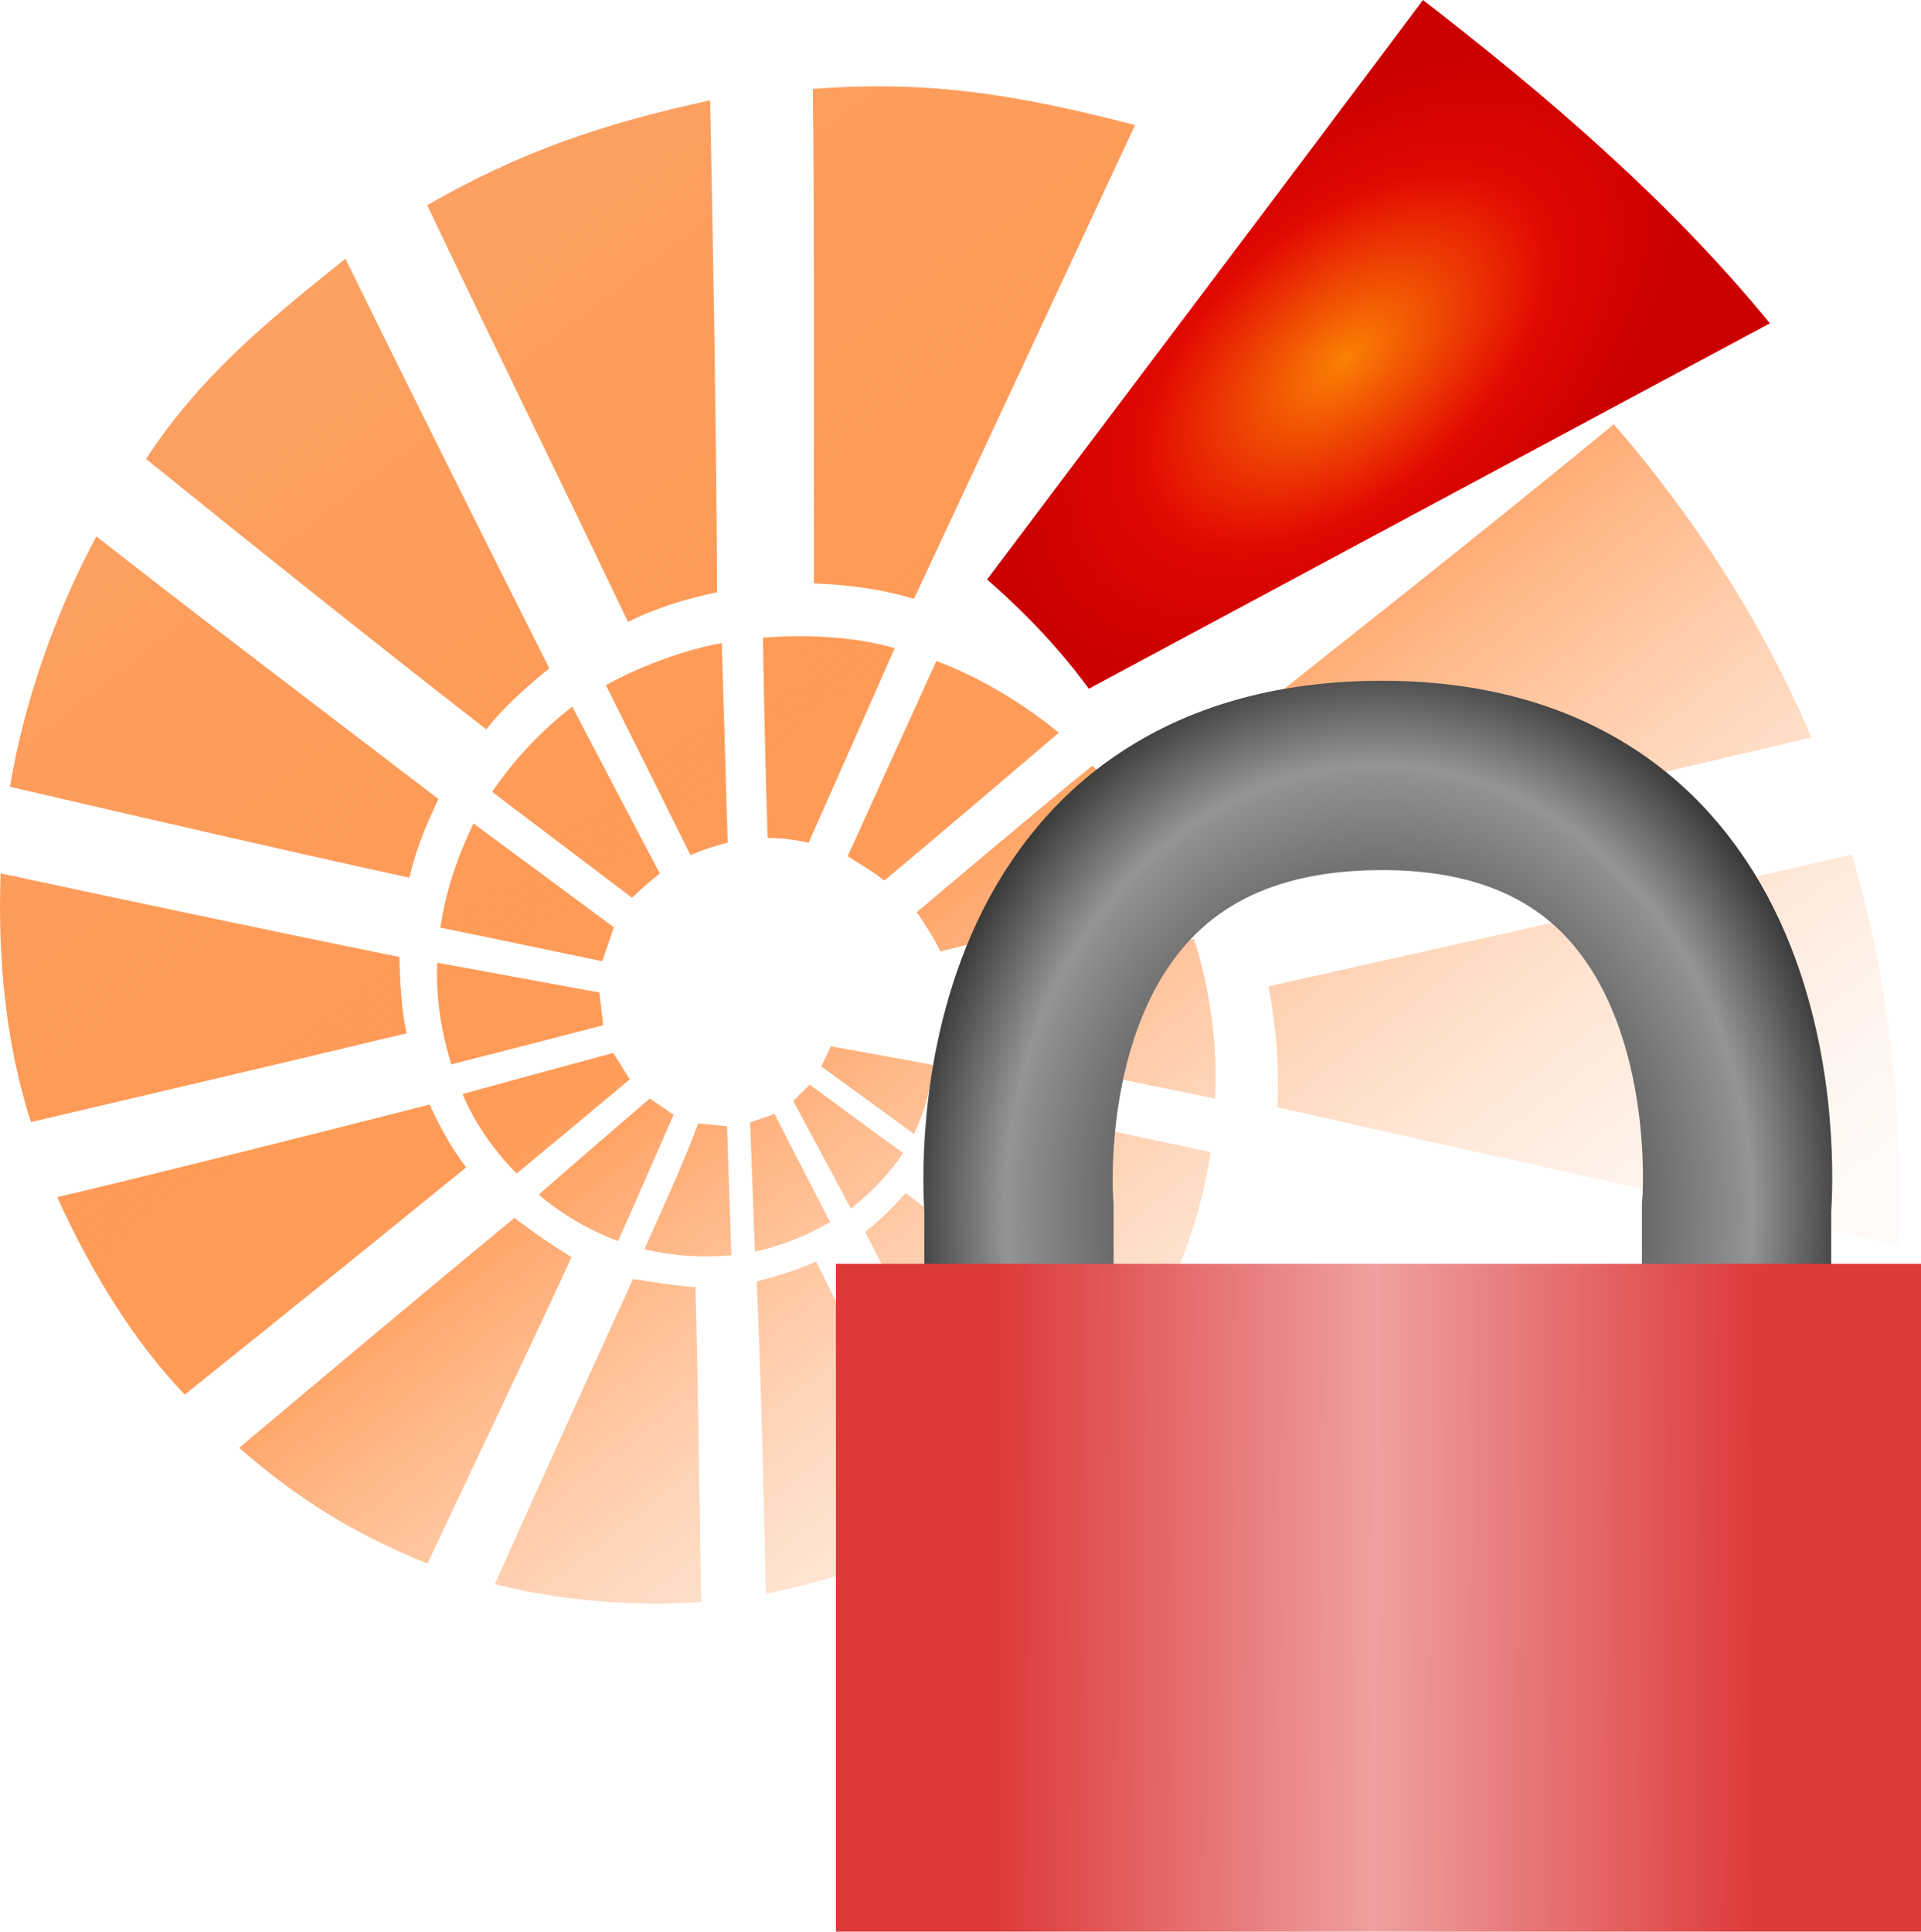 <?xml version="1.0" encoding="UTF-8" standalone="no"?>
<!-- Created with Inkscape (http://www.inkscape.org/) -->

<svg
   width="47.932mm"
   height="48.191mm"
   viewBox="0 0 47.932 48.191"
   version="1.1"
   id="svg842"
   inkscape:version="1.3.2 (091e20e, 2023-11-25, custom)"
   sodipodi:docname="DPicon.svg"
   inkscape:export-filename="C:\Users\mweiss\Pictures\DWB\SVG\Module\DA_4D_black.png"
   inkscape:export-xdpi="600.04797"
   inkscape:export-ydpi="600.04797"
   xmlns:inkscape="http://www.inkscape.org/namespaces/inkscape"
   xmlns:sodipodi="http://sodipodi.sourceforge.net/DTD/sodipodi-0.dtd"
   xmlns:xlink="http://www.w3.org/1999/xlink"
   xmlns="http://www.w3.org/2000/svg"
   xmlns:svg="http://www.w3.org/2000/svg">
  <sodipodi:namedview
     id="namedview844"
     pagecolor="#ffffff"
     bordercolor="#666666"
     borderopacity="1.0"
     inkscape:pageshadow="2"
     inkscape:pageopacity="0.0"
     inkscape:pagecheckerboard="true"
     inkscape:document-units="mm"
     showgrid="false"
     inkscape:snap-global="false"
     inkscape:zoom="8"
     inkscape:cx="128.625"
     inkscape:cy="93.4375"
     inkscape:window-width="3200"
     inkscape:window-height="1711"
     inkscape:window-x="-9"
     inkscape:window-y="-9"
     inkscape:window-maximized="1"
     inkscape:current-layer="layer1"
     units="mm"
     objecttolerance="10000"
     fit-margin-top="0"
     fit-margin-left="0"
     fit-margin-right="0"
     fit-margin-bottom="0"
     inkscape:showpageshadow="0"
     inkscape:deskcolor="#505050" />
  <defs
     id="defs839">
    <linearGradient
       inkscape:collect="always"
       id="linearGradient14055">
      <stop
         style="stop-color:#fa8003;stop-opacity:0.998"
         offset="0"
         id="stop14049" />
      <stop
         style="stop-color:#740401;stop-opacity:0.996"
         offset="0.605"
         id="stop14051" />
      <stop
         style="stop-color:#6b0000;stop-opacity:1"
         offset="1"
         id="stop14053" />
    </linearGradient>
    <linearGradient
       inkscape:collect="always"
       id="linearGradient13099">
      <stop
         style="stop-color:#483b33;stop-opacity:0.996"
         offset="0"
         id="stop13093" />
      <stop
         style="stop-color:#8c3f0a;stop-opacity:0.996"
         offset="0.463"
         id="stop13095" />
      <stop
         style="stop-color:#877163;stop-opacity:0.996"
         offset="1"
         id="stop13097" />
    </linearGradient>
    <linearGradient
       inkscape:collect="always"
       id="linearGradient26480">
      <stop
         style="stop-color:#ffd3b6;stop-opacity:0.1;"
         offset="0"
         id="stop26476" />
      <stop
         style="stop-color:#ff7111;stop-opacity:0.7;"
         offset="0.463"
         id="stop27060" />
      <stop
         style="stop-color:#fba56a;stop-opacity:1;"
         offset="1"
         id="stop26478" />
    </linearGradient>
    <linearGradient
       inkscape:collect="always"
       id="linearGradient41853">
      <stop
         style="stop-color:#fa8003;stop-opacity:0.998"
         offset="0"
         id="stop41851" />
      <stop
         style="stop-color:#e20801;stop-opacity:0.998"
         offset="0.605"
         id="stop1467" />
      <stop
         style="stop-color:#cb0000;stop-opacity:1;"
         offset="1"
         id="stop41849" />
    </linearGradient>
    <linearGradient
       inkscape:collect="always"
       xlink:href="#linearGradient26480"
       id="linearGradient7206"
       gradientUnits="userSpaceOnUse"
       gradientTransform="rotate(-0.106,-73299.857,21441.706)"
       x1="94.206"
       y1="183.197"
       x2="66.466"
       y2="147.114" />
    <radialGradient
       inkscape:collect="always"
       xlink:href="#linearGradient41853"
       id="radialGradient7482"
       cx="201.627"
       cy="65.054"
       fx="201.627"
       fy="65.054"
       r="36.976"
       gradientTransform="matrix(0.201,-0.173,0.098,0.114,6.595,45.49)"
       gradientUnits="userSpaceOnUse" />
    <linearGradient
       inkscape:collect="always"
       xlink:href="#linearGradient13099"
       id="linearGradient12371"
       gradientUnits="userSpaceOnUse"
       gradientTransform="rotate(-0.106,-73012.754,21155.112)"
       x1="94.206"
       y1="183.197"
       x2="66.466"
       y2="147.114" />
    <radialGradient
       inkscape:collect="always"
       xlink:href="#linearGradient14055"
       id="radialGradient13617"
       gradientUnits="userSpaceOnUse"
       gradientTransform="matrix(0.201,-0.173,0.098,0.114,7.125,46.019)"
       cx="201.627"
       cy="65.054"
       fx="201.627"
       fy="65.054"
       r="36.976" />
    <radialGradient
       inkscape:collect="always"
       xlink:href="#linearGradient7548"
       id="radialGradient7704"
       cx="3.965"
       cy="2.283"
       fx="3.965"
       fy="2.283"
       r="2.092"
       gradientTransform="matrix(6.308,-0.003,0.002,7.526,9.385,13.021)"
       gradientUnits="userSpaceOnUse" />
    <linearGradient
       inkscape:collect="always"
       id="linearGradient7548">
      <stop
         style="stop-color:#000000;stop-opacity:1;"
         offset="0"
         id="stop7544" />
      <stop
         style="stop-color:#949494;stop-opacity:0.998"
         offset="0.706"
         id="stop7990" />
      <stop
         style="stop-color:#000000;stop-opacity:0.996"
         offset="1"
         id="stop7546" />
    </linearGradient>
    <linearGradient
       inkscape:collect="always"
       xlink:href="#linearGradient1114"
       id="linearGradient1116"
       x1="2.108"
       y1="5.283"
       x2="5.813"
       y2="5.292"
       gradientUnits="userSpaceOnUse"
       gradientTransform="matrix(5.124,0,0,3.492,14.037,20.471)" />
    <linearGradient
       inkscape:collect="always"
       id="linearGradient1114">
      <stop
         style="stop-color:#dd3939;stop-opacity:1;"
         offset="0"
         id="stop1110" />
      <stop
         style="stop-color:#efa0a0;stop-opacity:1"
         offset="0.5"
         id="stop3991" />
      <stop
         style="stop-color:#dd3939;stop-opacity:0.996"
         offset="1"
         id="stop1112" />
    </linearGradient>
  </defs>
  <g
     inkscape:groupmode="layer"
     id="g12369"
     inkscape:label="Ammonit 3D"
     style="display:none"
     transform="translate(-19.939,-9.065)" />
  <g
     inkscape:groupmode="layer"
     id="g13615"
     inkscape:label="Keil 3D"
     style="display:none"
     transform="translate(-19.939,-9.065)" />
  <g
     inkscape:groupmode="layer"
     id="g7140"
     inkscape:label="Ammonit"
     style="display:none"
     transform="translate(-19.939,-9.065)" />
  <g
     inkscape:groupmode="layer"
     id="g7144"
     inkscape:label="Keil"
     style="display:inline"
     transform="translate(-19.939,-9.065)"
     sodipodi:insensitive="true">
    <path
       id="path12367"
       style="display:none;fill:url(#linearGradient12371);fill-opacity:1;stroke-width:0.085"
       d="m 40.246,23.62 0.53,0.529 c 0,0 1.723,0.153 2.497,0.384 1.852,-3.961 5.515,-11.819 5.515,-11.819 L 48.262,12.183 Z M 38.187,12.097 37.659,11.566 35.608,24.576 c 0,0 0.194,0.195 0.529,0.533 0.741,-0.369 1.535,-0.599 2.224,-0.738 -0.019,-4.117 -0.174,-12.274 -0.174,-12.274 z M 24.111,21.043 c 0,0 5.578,4.48 8.49,6.747 0.477,-0.598 1.045,-1.093 1.575,-1.521 C 32.477,22.891 29.088,16.049 29.088,16.049 l -0.529,-0.529 -4.977,4.994 z m 36.625,-0.864 c -0.461,-0.463 -0.529,-0.53 -0.529,-0.53 l -9.498,11.198 c 0,0 0.114,0.119 0.529,0.531 4.963,-1.148 9.82,-2.304 14.426,-3.385 -1.195,-2.849 -2.976,-5.573 -4.928,-7.814 z m -40.548,8.512 c 0,0 0.179,0.18 0.528,0.532 3.618,0.84 6.89,1.595 9.965,2.268 0.173,-0.723 0.409,-1.294 0.726,-1.962 -0.415,-0.416 -0.528,-0.529 -0.528,-0.529 z m 22.074,-3.455 -3.17,4.733 c 0,0 0.2,0.198 0.53,0.53 0.344,2.65e-4 0.716,0.044 1.021,0.122 0.713,-1.604 1.5,-3.388 2.15,-4.857 -0.324,-0.321 -0.531,-0.528 -0.531,-0.528 z m -5.095,5.162 c 0,0 0.088,0.084 0.53,0.53 0.309,-0.134 0.636,-0.24 0.929,-0.312 -0.05,-1.771 -0.148,-4.977 -0.148,-4.977 l -0.533,-0.53 z m 9.191,-3.052 -5.266,3.084 c 0,0 0.203,0.198 0.528,0.527 0.338,0.204 0.649,0.403 0.918,0.604 1.647,-1.379 2.775,-2.344 4.35,-3.686 -0.444,-0.44 -0.53,-0.529 -0.53,-0.529 z m -13.609,2.004 1.745,1.321 1.745,1.32 c 0.225,-0.216 0.45,-0.415 0.694,-0.603 -0.754,-1.425 -2.186,-4.164 -2.186,-4.164 L 34.217,26.694 32.219,28.823 Z m 14.448,-1.183 -3.787,4.636 0.526,0.529 c 0,0 4.072,-1.01 5.88,-1.5 -0.529,-1.13 -1.285,-2.356 -2.091,-3.135 -0.298,-0.297 -0.528,-0.53 -0.528,-0.53 z m -16.271,4.038 0.528,0.531 4.043,0.839 0.286,-0.847 -0.534,-0.534 z m 35.75,-1.292 c -0.433,-0.456 -0.501,-0.537 -0.501,-0.537 l -14.361,6.309 c 0,0 0.058,0.058 0.529,0.53 5.322,1.209 10.484,2.345 15.499,3.436 0.158,-3.325 -0.296,-6.806 -1.165,-9.739 z m -45.964,6.144 c 0,0 0.147,0.147 0.527,0.531 3.164,-0.743 6.344,-1.487 9.373,-2.215 -0.134,-0.627 -0.163,-1.325 -0.178,-1.905 -0.184,-0.184 -0.529,-0.528 -0.529,-0.528 z m 23.752,-1.336 c 2.188,0.427 4.437,0.897 6.321,1.28 0.081,-1.342 -0.142,-2.798 -0.524,-3.986 -0.282,-0.281 -0.529,-0.53 -0.529,-0.53 l -5.797,2.706 c 0,0 0.261,0.261 0.529,0.53 z M 31.198,35.617 c 0,0 0.164,0.164 0.53,0.532 1.264,-0.322 2.528,-0.646 3.791,-0.976 l -0.095,-0.818 c -0.328,-0.33 -0.529,-0.531 -0.529,-0.531 z m 9.765,0.583 c 0.794,0.578 1.598,1.162 2.311,1.682 0.272,-0.551 0.421,-1.162 0.483,-1.717 -0.267,-0.267 -0.529,-0.53 -0.529,-0.53 l -2.792,0.035 c 0,0 0.202,0.201 0.528,0.531 z m -8.132,2.139 c 0,0 0.012,0.014 0.531,0.53 0.961,-0.795 1.956,-1.622 2.821,-2.348 -0.139,-0.221 -0.414,-0.657 -0.414,-0.657 -0.213,-0.212 -0.53,-0.53 -0.53,-0.53 z m 7.842,-1.685 0.501,2.566 c 0,0 0.116,0.12 0.526,0.525 0.511,-0.396 0.979,-0.894 1.304,-1.384 -0.342,-0.342 -0.529,-0.529 -0.529,-0.529 0,0 -1.383,-0.872 -1.802,-1.178 z m 3.139,1.558 c 0,0 3.537,2.686 5.508,4.167 0.709,-1.276 1.161,-2.74 1.358,-4.041 -0.381,-0.379 -0.532,-0.531 -0.532,-0.531 l -6.853,-0.13 c 0,0 0.128,0.13 0.519,0.535 z m -7.065,-1.336 -3.364,1.993 c 0,0 0.245,0.245 0.528,0.528 0.577,0.499 1.281,0.899 1.98,1.162 0.493,-1.111 0.987,-2.241 1.386,-3.154 z M 24.55,43.856 c 0,0 0.275,0.272 0.529,0.531 2.443,-1.956 4.885,-3.933 7.02,-5.668 -0.413,-0.54 -0.668,-1.049 -0.914,-1.567 -0.299,-0.299 -0.528,-0.53 -0.528,-0.53 z m 14.711,-7.001 -0.482,3.437 c 0,0 0.189,0.19 0.529,0.526 0.714,-0.153 1.364,-0.432 1.873,-0.735 -0.468,-0.92 -0.962,-1.861 -1.387,-2.697 z m -1.182,0.305 -2.068,3.072 c 0,0 0.139,0.134 0.538,0.526 0.718,0.184 1.528,0.211 2.17,0.152 -0.046,-1.176 -0.108,-3.22 -0.108,-3.22 z m 9.964,5.908 -3.192,3.223 c 0,0 0.293,0.304 0.537,0.539 1.357,-0.962 2.424,-2.134 3.184,-3.23 -0.289,-0.289 -0.529,-0.532 -0.529,-0.532 z m -13.841,-2.641 -8.293,4.759 c 0,0 0.153,0.154 0.528,0.529 1.545,1.35 2.97,2.187 4.699,2.888 1.235,-2.628 2.467,-5.193 3.595,-7.646 -0.41,-0.407 -0.529,-0.53 -0.529,-0.53 z m 5.375,8.934 c 1.829,-0.398 2.95,-0.777 4.535,-1.674 -1.064,-2.148 -2.128,-4.296 -3.192,-6.445 l -0.089,-0.176 -0.529,-0.529 -1.255,8.295 c 0,0 0.335,0.336 0.53,0.529 z m -2.287,-8.187 -5.004,7.413 c 0,0 0.158,0.158 0.53,0.53 1.682,0.431 3.54,0.558 5.149,0.446 -0.048,-2.641 -0.094,-5.424 -0.144,-7.858 -0.188,-0.185 -0.531,-0.531 -0.531,-0.531 z"
       sodipodi:nodetypes="cccccccccccccccccccccccccccccccccccccccccccccccccccccccccccccccccccccccccccccccccccccccccccccccccccccccccccccccccccccccccccccccccccccccccccccccccccccccccccccccccccccc"
       inkscape:label="Ammonit3D" />
    <path
       id="path13613"
       style="display:none;fill:url(#radialGradient13617);fill-opacity:1;stroke-width:0.085"
       d="M 55.973,9.594 47.106,26.243 c 0,0 0.059,0.055 0.53,0.534 5.69,-3.05 11.78,-6.324 16.989,-9.114 C 62.029,14.489 55.973,9.594 55.973,9.594 Z"
       sodipodi:nodetypes="ccccc"
       inkscape:label="Keil3D" />
    <path
       id="path7138"
       style="display:inline;fill:url(#linearGradient7206);fill-opacity:1;stroke-width:0.085"
       d="m 40.222,11.282 c 0.043,4.076 0.017,8.633 0.026,12.338 0.899,0.034 1.723,0.153 2.497,0.384 1.852,-3.961 3.809,-8.158 5.515,-11.819 -3.058,-0.791 -5.188,-1.115 -8.038,-0.902 z m -2.564,0.286 c -2.745,0.599 -4.731,1.284 -7.061,2.616 1.758,3.693 3.335,6.876 5.01,10.396 0.741,-0.369 1.535,-0.599 2.224,-0.738 -0.019,-4.117 -0.095,-8.473 -0.174,-12.274 z m -14.077,8.946 c 3.11,2.509 5.578,4.48 8.49,6.747 0.477,-0.598 1.045,-1.093 1.575,-1.521 -1.699,-3.378 -3.505,-6.992 -5.088,-10.22 -2.014,1.608 -3.643,2.961 -4.977,4.995 z M 60.207,19.65 c -3.589,2.952 -7.58,6.082 -10.981,8.787 0.664,0.843 1.042,1.531 1.482,2.412 4.963,-1.148 9.82,-2.304 14.426,-3.385 -1.195,-2.849 -2.976,-5.573 -4.928,-7.814 z m -37.863,2.799 c -1.042,1.931 -1.822,4.204 -2.157,6.245 3.618,0.84 6.89,1.595 9.965,2.268 0.173,-0.723 0.409,-1.294 0.726,-1.962 -2.953,-2.264 -5.908,-4.493 -8.534,-6.552 z m 16.631,2.525 c 0.029,1.698 0.067,3.443 0.118,4.997 0.344,2.64e-4 0.716,0.044 1.021,0.122 0.713,-1.604 1.5,-3.388 2.15,-4.857 -1.049,-0.306 -2.302,-0.343 -3.288,-0.261 z m -3.917,1.185 c 0.737,1.472 1.484,2.976 2.109,4.24 0.309,-0.134 0.636,-0.24 0.929,-0.312 -0.05,-1.771 -0.105,-3.523 -0.148,-4.977 -0.921,0.158 -2.09,0.6 -2.89,1.049 z m 8.246,-0.604 c -0.776,1.701 -1.425,3.131 -2.214,4.873 0.338,0.204 0.649,0.403 0.918,0.604 1.647,-1.379 2.775,-2.344 4.35,-3.686 -0.917,-0.757 -2.018,-1.403 -3.054,-1.79 z m -11.085,3.266 1.745,1.321 1.745,1.32 c 0.225,-0.216 0.45,-0.415 0.694,-0.603 -0.754,-1.425 -1.497,-2.85 -2.186,-4.164 -0.775,0.601 -1.456,1.33 -1.998,2.126 z m 12.751,1.188 -2.156,1.813 c 0.226,0.333 0.422,0.638 0.593,0.981 1.997,-0.511 4.072,-1.01 5.88,-1.5 -0.529,-1.13 -1.285,-2.356 -2.091,-3.135 -0.751,0.601 -1.485,1.226 -2.225,1.842 z M 31.753,29.609 c -0.414,0.865 -0.684,1.672 -0.828,2.599 1.491,0.303 2.751,0.571 4.043,0.839 l 0.286,-0.847 c -1.225,-0.909 -2.251,-1.67 -3.502,-2.591 z m 34.394,0.776 c -4.958,1.147 -10.081,2.283 -14.554,3.287 0.197,1.085 0.262,1.932 0.22,3.016 5.274,1.2 10.703,2.393 15.499,3.436 0.158,-3.325 -0.296,-6.806 -1.165,-9.739 z m -46.193,0.468 c -0.076,2.203 0.142,4.291 0.756,6.207 3.164,-0.743 6.344,-1.487 9.373,-2.215 -0.134,-0.627 -0.163,-1.325 -0.178,-1.905 -3.455,-0.7 -6.863,-1.426 -9.951,-2.087 z m 23.85,3.09 c 0.082,0.41 0.14,0.856 0.13,1.25 2.188,0.427 4.437,0.897 6.321,1.28 0.081,-1.342 -0.142,-2.798 -0.524,-3.986 -2.022,0.497 -4.105,1.008 -5.927,1.456 z M 30.847,33.083 c -0.032,0.979 0.11,1.718 0.351,2.537 1.264,-0.322 2.528,-0.646 3.791,-0.976 l -0.095,-0.818 c -1.387,-0.255 -2.81,-0.515 -4.047,-0.743 z m 9.824,2.086 -0.238,0.503 c 0.794,0.578 1.598,1.162 2.311,1.682 0.272,-0.551 0.421,-1.162 0.483,-1.717 -0.888,-0.172 -1.792,-0.327 -2.556,-0.468 z m -9.191,1.191 c 0.321,0.765 0.833,1.464 1.352,1.981 0.961,-0.795 1.956,-1.622 2.821,-2.348 C 35.515,35.772 35.239,35.335 35.239,35.335 c -1.317,0.356 -2.624,0.712 -3.758,1.024 z m 8.663,-0.235 -0.411,0.406 c 0.525,0.975 0.952,1.786 1.438,2.685 0.511,-0.396 0.979,-0.894 1.304,-1.384 -0.824,-0.594 -1.494,-1.095 -2.331,-1.707 z m 3.627,0.318 -0.488,1.24 c 0,0 3.537,2.686 5.508,4.167 0.709,-1.276 1.161,-2.74 1.358,-4.041 -2.126,-0.455 -4.252,-0.91 -6.378,-1.366 z m -7.618,0.028 c -0.99,0.85 -1.908,1.645 -2.77,2.397 0.577,0.499 1.281,0.899 1.98,1.162 0.493,-1.111 0.987,-2.241 1.386,-3.154 z M 21.367,38.934 c 0.825,1.818 1.913,3.611 3.183,4.924 2.443,-1.956 4.885,-3.933 7.02,-5.668 -0.413,-0.54 -0.668,-1.049 -0.914,-1.567 -3.368,0.859 -6.568,1.662 -9.289,2.311 z m 17.288,-1.865 c 0.048,1.161 0.075,2.191 0.123,3.22 0.714,-0.153 1.364,-0.432 1.873,-0.735 -0.468,-0.92 -0.962,-1.861 -1.387,-2.697 z m -1.293,0.025 c -0.415,1.093 -0.901,2.151 -1.343,3.135 0.718,0.184 1.528,0.211 2.17,0.152 -0.046,-1.176 -0.108,-3.22 -0.108,-3.22 z m 5.173,1.736 c -0.317,0.358 -0.628,0.672 -1.009,0.97 1.107,2.169 2.22,4.335 3.332,6.501 1.357,-0.962 2.424,-2.134 3.184,-3.23 -1.909,-1.451 -3.728,-2.897 -5.507,-4.241 z m -9.761,0.621 c -2.301,1.898 -4.584,3.817 -6.868,5.735 1.545,1.35 2.97,2.187 4.699,2.888 1.235,-2.628 2.467,-5.193 3.595,-7.646 -0.561,-0.341 -0.916,-0.6 -1.426,-0.976 z m 6.047,1.58 c 0.119,2.852 0.168,4.971 0.226,7.801 1.829,-0.398 2.95,-0.777 4.535,-1.674 -1.064,-2.148 -2.128,-4.296 -3.192,-6.445 l -0.089,-0.176 c -0.472,0.215 -1.038,0.386 -1.48,0.494 z m -3.086,-0.056 c -1.243,2.714 -2.442,5.362 -3.449,7.612 1.682,0.431 3.54,0.558 5.149,0.446 -0.048,-2.641 -0.073,-5.426 -0.144,-7.858 -0.519,-0.032 -1.089,-0.131 -1.556,-0.201 z"
       sodipodi:nodetypes="ccccccccccccccccccccccccccccccccccccccccccccccccccccccccccccccccccccccccccccccccccccccccccccccccccccccccccccccccccccccccccccccccccccccccccccc" />
    <path
       id="path7142"
       style="fill:url(#radialGradient7482);fill-opacity:1;stroke-width:0.085"
       d="m 55.444,9.065 c -3.571,4.779 -7.509,9.976 -10.875,14.456 l -0.001,0.002 c 1.006,0.873 1.865,1.8 2.539,2.725 C 52.732,23.231 58.889,19.923 64.101,17.131 61.505,13.956 58.318,11.289 55.444,9.065 Z"
       sodipodi:nodetypes="cccccc" />
  </g>
  <g
     inkscape:groupmode="layer"
     id="layer1"
     inkscape:label="Projekt">
    <path
       style="fill:none;stroke:url(#radialGradient7704);stroke-width:4.723;stroke-linecap:butt;stroke-linejoin:miter;stroke-miterlimit:4;stroke-dasharray:none;stroke-opacity:1"
       d="m 25.425,31.908 1.2e-5,-1.771 c 0,0 -0.933,-10.745 8.999,-10.791 9.869,-0.046 8.906,10.791 8.906,10.791 v 1.866"
       id="path4346"
       sodipodi:nodetypes="ccscc" />
    <rect
       style="fill:url(#linearGradient1116);fill-opacity:1;stroke:none;stroke-width:0;stroke-miterlimit:4;stroke-dasharray:none"
       id="rect853"
       width="27.074"
       height="16.661"
       x="20.858"
       y="31.53"
       ry="0" />
  </g>
</svg>
